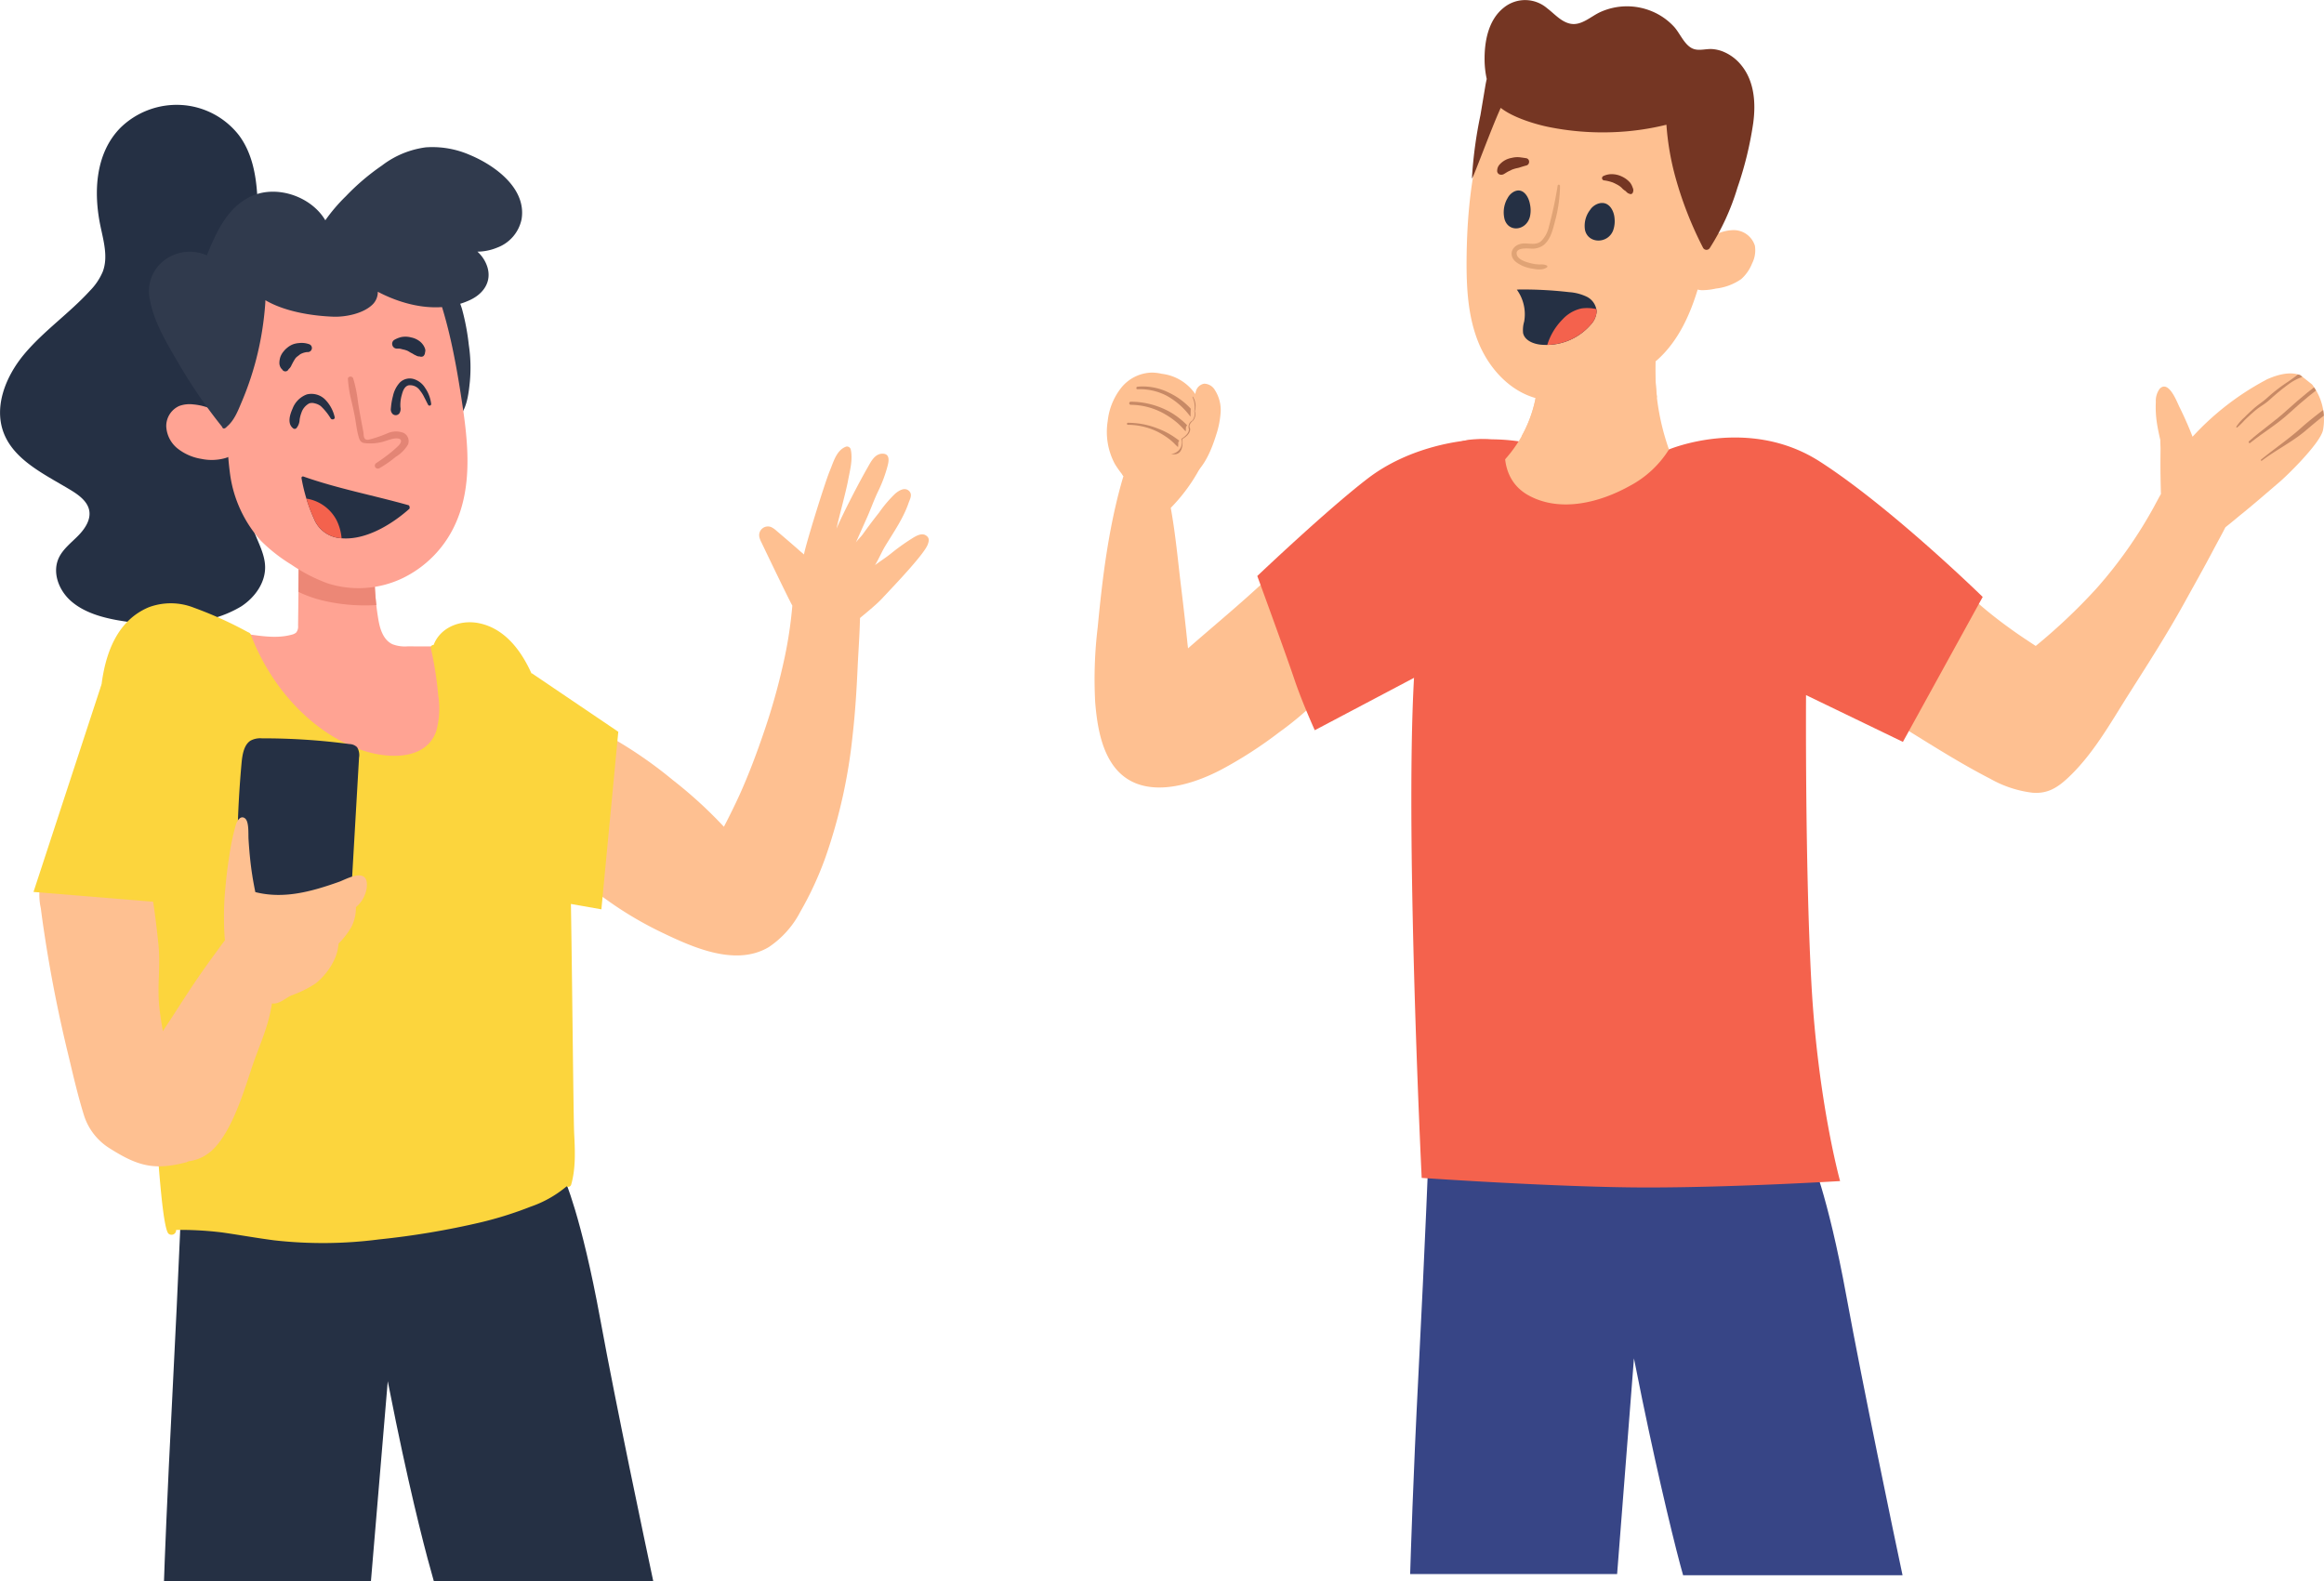<svg xmlns="http://www.w3.org/2000/svg" xmlns:xlink="http://www.w3.org/1999/xlink" width="435" height="296" viewBox="0 0 435 296">
  <defs>
    <clipPath id="clip-path">
      <rect id="Rectangle_3" data-name="Rectangle 3" width="435" height="296" transform="translate(0.312 0.075)" fill="#fff"/>
    </clipPath>
  </defs>
  <g id="stepnew" transform="translate(-0.312 -0.075)" clip-path="url(#clip-path)">
    <path id="Path_1" data-name="Path 1" d="M345.931,242.817c-3.583-19.556-6.775-26.441-6.775-26.441L296.509,208.8c0,.2.188,1.432.506,3.428l-29.2,1.36s-.8,20.452-1.994,43.6c-1.011,19.6-1.459,34.39-1.56,37.558H303l3.149-40.379c.52,2.647,1.04,5.207,1.532,7.608,3.293,15.954,6.415,28.627,7.672,33h41.072C354.861,287.63,348.965,259.365,345.931,242.817Z" fill="#374586"/>
    <path id="Path_2" data-name="Path 2" d="M253.04,117.83c-.52-4.585-3.034-8.794-4.97-12.9a.687.687,0,0,0-.664-.391,3.239,3.239,0,0,0-2.167-1.272c-3.15-.377-5.952,3.485-7.96,5.366-4.724,4.44-9.723,8.548-14.591,12.815-.029-.188-.044-.39-.073-.578-.361-3.559-.765-7.131-1.2-10.675-.606-4.947-1.054-10.067-1.964-15.043a32.451,32.451,0,0,0,4.926-6.466c1.416-2.473,3.149-6.234,1.228-8.881-1.748-2.43-4.71-1.215-6.039.955a17.126,17.126,0,0,0-1.473,3.385,4.077,4.077,0,0,0-.535-.087,4.935,4.935,0,0,0-2.759.752,15.347,15.347,0,0,0-2.384,1.678A9.44,9.44,0,0,0,210.48,88.7a.336.336,0,0,0,.116.492c-2.716,9.127-3.915,18.8-4.811,28.249a80.96,80.96,0,0,0-.477,14.117c.318,3.891,1,8.389,3.28,11.658,4.81,6.9,14.258,4.137,20.369.912a79.23,79.23,0,0,0,10.835-7,58.932,58.932,0,0,0,8.856-7.8C251.436,126.133,253.517,122.2,253.04,117.83Z" fill="#fec091"/>
    <path id="Path_3" data-name="Path 3" d="M286.758,83.072a37.382,37.382,0,0,0-7.57-.752c-5.374-.145-15.241,1.49-22.869,7.333s-20.673,18.254-20.673,18.254,5.374,14.667,6.877,19.151,3.886,9.72,3.886,9.72l23.808-12.57Z" fill="#f4624d"/>
    <path id="Path_4" data-name="Path 4" d="M288.174,69.143a24,24,0,0,1-6.53,17.343,2.884,2.884,0,0,0-.708.969,2.357,2.357,0,0,0-.087.9,8.8,8.8,0,0,0,4.407,6.712,15.091,15.091,0,0,0,8.017,1.866,24.112,24.112,0,0,0,19.142-10.241,2.815,2.815,0,0,0,.549-1.172,2.729,2.729,0,0,0-.26-1.3,45,45,0,0,1-2.051-21.74,60.3,60.3,0,0,1-22.407,6.278" fill="#fec091"/>
    <path id="Path_5" data-name="Path 5" d="M286.715,81.9a35.4,35.4,0,0,0,17.87-3.674,30.446,30.446,0,0,0,5.88-3.79,45.154,45.154,0,0,1,.188-11.933,60.3,60.3,0,0,1-22.407,6.278l-.072.391a24.066,24.066,0,0,1-3.063,12.57C285.646,81.785,286.18,81.857,286.715,81.9Z" fill="#fec091"/>
    <path id="Path_6" data-name="Path 6" d="M282.092,14.627c-5.562,10.3-7.166,22.246-7.267,33.9-.043,5.265.217,10.646,2.167,15.535s5.88,9.286,11.052,10.617c5.042,1.3,10.372-.434,15.082-2.647a30.188,30.188,0,0,0,7.353-4.542c4.016-3.573,6.284-8.679,7.772-13.8A61.1,61.1,0,0,0,319,22.987c-.694-2.965-1.763-6.075-4.233-7.9-2.124-1.562-4.883-1.88-7.527-2.083a140.354,140.354,0,0,0-15.6-.3c-3.424.13-7.122.477-9.708,2.69" fill="#fec091"/>
    <path id="Path_7" data-name="Path 7" d="M316.966,47.924a14.531,14.531,0,0,1,2.947-2.936A7.89,7.89,0,0,1,324.8,43.15a4.168,4.168,0,0,1,3.987,2.922,5.406,5.406,0,0,1-.52,3.312,7.737,7.737,0,0,1-2.037,2.936,10.324,10.324,0,0,1-4.753,1.779,11.637,11.637,0,0,1-2.543.3,2.894,2.894,0,0,1-1.256-.275,3.222,3.222,0,0,1-1.358-2.546,10.886,10.886,0,0,1,.462-4.86" fill="#fec091"/>
    <path id="Path_8" data-name="Path 8" d="M297.853,39.491a4.866,4.866,0,0,0-.867,3.631c.578,2.618,4.262,2.633,5.259.116a5.116,5.116,0,0,0,.274-2.285c-.115-1.62-1.228-3.486-3.236-2.69a3.015,3.015,0,0,0-1.228.94C298,39.3,297.925,39.39,297.853,39.491Z" fill="#253044"/>
    <path id="Path_9" data-name="Path 9" d="M282.337,37.451a5.29,5.29,0,0,0-.39,3.717c.8,2.517,4.1,2.054,4.739-.564a5.373,5.373,0,0,0,0-2.3c-.275-1.591-1.459-3.3-3.178-2.242a2.882,2.882,0,0,0-1,1.085Z" fill="#253044"/>
    <path id="Path_10" data-name="Path 10" d="M284.23,54.3a7.85,7.85,0,0,1,1.372,5.974,5.579,5.579,0,0,0-.2,2.17c.318,1.374,1.907,2.01,3.294,2.155a11,11,0,0,0,9.3-3.674,4.078,4.078,0,0,0,1.171-2.546,3.33,3.33,0,0,0-1.835-2.748A9.044,9.044,0,0,0,294,54.765a74.116,74.116,0,0,0-9.3-.492" fill="#253044"/>
    <path id="Path_11" data-name="Path 11" d="M296.322,57.817a6.8,6.8,0,0,0-3.54,2.054,11.678,11.678,0,0,0-2.86,4.773,11.061,11.061,0,0,0,8.09-3.732,4.082,4.082,0,0,0,1.17-2.546,2.258,2.258,0,0,0-.072-.434A7.882,7.882,0,0,0,296.322,57.817Z" fill="#f4624d"/>
    <path id="Path_12" data-name="Path 12" d="M291.872,34.819a72.99,72.99,0,0,1-1.647,7.709A5.5,5.5,0,0,1,288.8,45.2c-1.04.9-2.355.318-3.583.477-1.834.246-2.716,2.112-1.184,3.414a6.392,6.392,0,0,0,2.932,1.244c.925.174,2.138.391,2.918-.231a.211.211,0,0,0-.043-.333,2.468,2.468,0,0,0-1.17-.188,7.277,7.277,0,0,1-1.849-.232c-.824-.2-2.369-.651-2.6-1.62-.317-1.3,1.777-1.157,2.485-1.128a3.582,3.582,0,0,0,2.456-.593c1.329-1,1.777-2.821,2.167-4.354a26.379,26.379,0,0,0,.983-6.784C292.32,34.631,291.915,34.558,291.872,34.819Z" fill="#e0a375"/>
    <path id="Path_13" data-name="Path 13" d="M300.6,33.85a7.077,7.077,0,0,1,1.329.3,3.012,3.012,0,0,1,.332.116c.145.058-.058-.029.029.014.058.029.1.043.159.072.217.1.433.217.65.333a3.462,3.462,0,0,1,.3.188.838.838,0,0,1,.145.1s.173.13.072.058.058.043.072.058a1.434,1.434,0,0,1,.159.145c.087.072.159.174.246.246a2.941,2.941,0,0,0,.4.3c-.144-.1,0,0,.029.014.044.043.087.072.13.116a3.057,3.057,0,0,0,.318.289.952.952,0,0,0,.275.13c.1.043-.044-.029.072.029a.442.442,0,0,0,.635-.26,1.428,1.428,0,0,0,.087-.42,1.454,1.454,0,0,0-.13-.492,3.343,3.343,0,0,0-.448-.882,4.594,4.594,0,0,0-1.488-1.143,4.482,4.482,0,0,0-1.834-.477,3.654,3.654,0,0,0-1.748.362.447.447,0,0,0-.2.492A.428.428,0,0,0,300.6,33.85Z" fill="#753623"/>
    <path id="Path_14" data-name="Path 14" d="M286.036,29.7c-.434-.072-.867-.13-1.315-.188a4.356,4.356,0,0,0-1.43.116,3.925,3.925,0,0,0-2.2,1.157,1.761,1.761,0,0,0-.535,1.432.744.744,0,0,0,.477.535c.015,0,.26.043.1.014s.116.014.072.014a.962.962,0,0,0,.564-.1c.289-.159.578-.362.881-.521.029-.014.072-.029.1-.043.174-.087-.029.015-.058.015a3.652,3.652,0,0,0,.419-.188c.058-.029.13-.072.188-.1s.087-.043.13-.058c.13-.058-.188.072-.058.029.2-.072.419-.145.622-.2s.448-.087.679-.159c.448-.145.895-.289,1.358-.405a.681.681,0,0,0,.491-.651A.655.655,0,0,0,286.036,29.7Z" fill="#753623"/>
    <path id="Path_15" data-name="Path 15" d="M326.3,12.356a8.487,8.487,0,0,0-3.6-2.676,6.729,6.729,0,0,0-1.907-.419c-1.3-.087-2.7.477-3.9-.217-1.416-.81-2.167-2.792-3.251-3.978a11.791,11.791,0,0,0-4.175-2.893,12.112,12.112,0,0,0-9.578.145c-1.791.8-3.539,2.6-5.62,2.2-1.748-.347-3-1.866-4.363-2.893a6.321,6.321,0,0,0-8.1-.13c-2.933,2.3-3.669,6.393-3.612,9.923a17.245,17.245,0,0,0,.4,3.443q-.152.651-.26,1.3c-.3,1.808-.607,3.616-.91,5.439a80.377,80.377,0,0,0-1.6,11.846c-.014.68,3.539-9.141,5.389-13.177,2.427,1.909,6.775,3.139,9.014,3.587a51.136,51.136,0,0,0,11.875.969,48.929,48.929,0,0,0,10.127-1.4,50.382,50.382,0,0,0,1.561,9.373,68.57,68.57,0,0,0,5.316,13.7.729.729,0,0,0,1.242,0,44.852,44.852,0,0,0,5.172-11.282,66.248,66.248,0,0,0,2.962-12.15C328.971,19.385,328.7,15.35,326.3,12.356Z" fill="#753623"/>
    <path id="Path_16" data-name="Path 16" d="M435.124,80.6a10.784,10.784,0,0,0-2.051-8.563c-.737-.579-1.474-1.186-2.225-1.736-1.936-.738-4.218-.087-6.241.8-.1.058-.217.13-.332.188a51.222,51.222,0,0,0-13.566,10.545c-.028-.087-.072-.174-.1-.26-.231-.593-.476-1.186-.722-1.765-.52-1.215-1.069-2.416-1.661-3.6-.463-.955-1.994-5.034-3.655-3.37a3.783,3.783,0,0,0-.737,2.488,19.693,19.693,0,0,0,.231,4.122c.159,1,.376,2,.607,2.98,0,.622.043,1.258.043,1.779-.014,1.678-.029,3.356,0,5.034.015,1.085.043,2.2.072,3.312-.447.8-.866,1.577-1.257,2.314a83.535,83.535,0,0,1-10.834,15.4A107.616,107.616,0,0,1,381.354,121c-1.661-1.085-3.323-2.184-4.926-3.356a79.846,79.846,0,0,1-8.928-7.449c-.376-.362-.867.1-.723.506l-5.85,12.5c-.939,2.01-1.907,4.021-2.832,6.046-.462,1.012-.91,2.039-1.358,3.052a21.714,21.714,0,0,0-1.083,2.516c-.145-.072-.3-.159-.448-.231a.375.375,0,0,0-.347.665c.217.131.433.275.665.4a.328.328,0,0,0,.433.261c5.562,3.428,11.124,7,16.931,9.98a21.051,21.051,0,0,0,7.888,2.589c2.918.232,4.8-1.056,6.833-2.994,4.537-4.339,7.672-9.937,10.994-15.2,3.612-5.7,7.267-11.369,10.532-17.285,1.849-3.341,3.727-6.668,5.5-10.038.722-1.36,1.5-2.763,2.225-4.18,1.054-.825,2.08-1.707,3.12-2.546,2.254-1.823,4.58-3.848,6.79-5.742C428.045,89.465,434.59,83.13,435.124,80.6Z" fill="#fec091"/>
    <path id="Path_17" data-name="Path 17" d="M422.339,77.012c1.141-.969,1.719-1.128,2.831-2.126a42.11,42.11,0,0,1,3.525-2.893,9.528,9.528,0,0,1,2.153-1.2c.13-.043.274-.116.419-.159-.145-.116-.289-.231-.419-.333a2.287,2.287,0,0,0-.419-.116c-.592.477-1.214.911-1.835,1.345a31.038,31.038,0,0,0-3.727,2.849c-1.17,1.085-1.705,1.273-2.889,2.343-.52.477-1.04.955-1.532,1.461a8.968,8.968,0,0,0-1.545,1.765.117.117,0,0,0,.173.145,15.694,15.694,0,0,0,1.4-1.374C421.082,78.125,421.7,77.561,422.339,77.012Z" fill="#c78965"/>
    <path id="Path_18" data-name="Path 18" d="M421.27,82.682c-.174.159.029.463.217.318,2.484-2,5.056-3.486,7.4-5.656,1.185-1.085,2.384-2.126,3.626-3.139.434-.347.867-.694,1.3-1.027-.115-.2-.245-.391-.375-.579-.39.3-.795.607-1.185.926-1.286,1.041-2.528,2.112-3.756,3.226C426.124,78.95,423.711,80.512,421.27,82.682Z" fill="#c78965"/>
    <path id="Path_19" data-name="Path 19" d="M435.167,77.981a.32.32,0,0,1,.116-.072q-.043-.542-.13-1.085l-.405.318c-1.242.955-2.47,1.924-3.64,2.965-2.311,2.083-5.186,4.05-7.584,6.017a.125.125,0,0,0,.144.2c2.47-1.88,5.605-3.486,7.989-5.453C432.813,79.89,433.968,78.907,435.167,77.981Z" fill="#c78965"/>
    <path id="Path_20" data-name="Path 20" d="M282.164,82.711s-1.589,6.986,4.377,10.168c5.981,3.2,13.349,1.2,18.738-1.794a19.278,19.278,0,0,0,7.425-6.871s14.894-6.306,28.243,2.271,30.482,25.341,30.482,25.341l-14.937,27.136L338.361,130.2s-.2,31.721,1,53.866,5.374,37.115,5.374,37.115-19.734,1.2-36.073,1.2-42.242-1.794-42.242-1.794-3.582-73.421-1-99.356S270,85.719,272.4,83.521,282.164,82.711,282.164,82.711Z" fill="#f4624d"/>
    <path id="Path_21" data-name="Path 21" d="M223.309,85.155a7.65,7.65,0,0,0,1.213-4.846c-.058-1.692-.419-3.37-.534-5.063a4.755,4.755,0,0,1,.216-2.068,1.921,1.921,0,0,1,1.517-1.273,2.359,2.359,0,0,1,1.994,1.2,6.916,6.916,0,0,1,1.069,4.209,17.2,17.2,0,0,1-.881,4.325c-1.026,3.255-2.543,6.654-5.519,8.346a7.387,7.387,0,0,1,1.185-3.327" fill="#fec091"/>
    <path id="Path_22" data-name="Path 22" d="M224.161,74.017a8.861,8.861,0,0,0-6.371-3.963,9.116,9.116,0,0,0-1.863-.231,7.6,7.6,0,0,0-5.808,2.922,12.11,12.11,0,0,0-2.47,6.162,12.714,12.714,0,0,0,1.343,8.028,19.4,19.4,0,0,0,1.474,2.083c.058.072.086.116.144.188.1-.13.867-1.07,1.084-1.316.4-.463,1.329-1.345,1.343-1.36a3.647,3.647,0,0,1,.564-.68,5.693,5.693,0,0,1,4.146-1.157,3.57,3.57,0,0,1,1.329.362,6.906,6.906,0,0,0,1.026.535,1.758,1.758,0,0,0,1.748-.564,2.7,2.7,0,0,0,.606-1.794,1.109,1.109,0,0,1,.044-.434,1.331,1.331,0,0,1,.462-.521A2.373,2.373,0,0,0,223.9,80.6a2.613,2.613,0,0,1,.029-.579,3.5,3.5,0,0,1,.549-.868,2.944,2.944,0,0,0,.3-1.577C224.768,76.2,225.042,75.2,224.161,74.017Z" fill="#fec091"/>
    <path id="Path_23" data-name="Path 23" d="M220.882,82.45c-.39-.289-.78-.564-1.185-.825a14.557,14.557,0,0,0-2.6-1.3,15.183,15.183,0,0,0-5.663-1.1.188.188,0,0,0,0,.376,12.819,12.819,0,0,1,5.432,1.244,14.631,14.631,0,0,1,2.311,1.432,10.757,10.757,0,0,1,.968.853,6.775,6.775,0,0,0,.665.637,3.311,3.311,0,0,0,.043-.535,1.109,1.109,0,0,1,.043-.434.61.61,0,0,1,.159-.231A1.2,1.2,0,0,1,220.882,82.45Z" fill="#c78965"/>
    <path id="Path_24" data-name="Path 24" d="M222.514,79.688h0a11.869,11.869,0,0,0-1.271-1.157,13.4,13.4,0,0,0-2.832-1.794,15.259,15.259,0,0,0-6.443-1.461.289.289,0,0,0,0,.579,13.023,13.023,0,0,1,6.183,1.634,14.958,14.958,0,0,1,2.557,1.779,12.144,12.144,0,0,1,1.142,1.143,3.5,3.5,0,0,0,.39.405,1.129,1.129,0,0,0,.043-.232,2.612,2.612,0,0,1,.029-.578C222.37,79.9,222.442,79.789,222.514,79.688Z" fill="#c78965"/>
    <path id="Path_25" data-name="Path 25" d="M223.15,76.534a13.3,13.3,0,0,0-4.074-2.965,10.861,10.861,0,0,0-5.836-1.1c-.3.029-.318.492,0,.477a10.757,10.757,0,0,1,5.475,1.229,13.636,13.636,0,0,1,3.958,3.312c.1.116.275.362.477.593.014-.159.014-.318.014-.477,0-.362.015-.68.029-1A.079.079,0,0,0,223.15,76.534Z" fill="#c78965"/>
    <path id="Path_26" data-name="Path 26" d="M223.612,74.365a3.305,3.305,0,0,1,.347,2.69,1.82,1.82,0,0,1-.347,1.779s-.953.694-.549,1.418c0,0,.318,1.012-1.444,2.011,0,0,.52,3.385-2.1,2.792a2.175,2.175,0,0,0,1.921-2.835s1.531-.868,1.4-1.852a1.313,1.313,0,0,1,.651-1.562,1.988,1.988,0,0,0,.361-1.721,4.3,4.3,0,0,0-.333-2.661C223.54,74.394,223.482,74.263,223.612,74.365Z" fill="#753623" opacity="0.4"/>
    <path id="Path_27" data-name="Path 27" d="M112.677,247.1c-3.583-19.556-6.775-26.441-6.775-26.441l-42.647-7.58c0,.2.188,1.432.506,3.429l-29.2,1.359s-.795,20.453-1.994,43.6c-1.011,19.6-1.459,31.446-1.56,34.613H69.742l3.149-37.434c.52,2.647,1.04,5.208,1.531,7.609,3.294,15.954,5.836,25.457,7.093,29.825h41.071C121.027,288.727,115.711,263.632,112.677,247.1Z" fill="#253044"/>
    <path id="Path_28" data-name="Path 28" d="M78.944,50.918c1.257-1.114,5.259-1,5.836.8a.32.32,0,0,1-.159.362c-.058.029-.13.043-.2.072a40.959,40.959,0,0,1,2.355,5.714,43.208,43.208,0,0,1,1.286,6.784,28.544,28.544,0,0,1,.2,6.842c-.2,1.953-.462,4.383-1.575,6.061a.263.263,0,0,1-.477-.2,4.044,4.044,0,0,1,.13-.448c-2.283-6.147-4.464-12.295-6.4-18.558-.477-1.562-1.026-3.124-1.445-4.7A2.55,2.55,0,0,1,78.944,50.918Z" fill="#303a4d"/>
    <path id="Path_29" data-name="Path 29" d="M49.3,91.91c-2.311,1.374-2.47,4.513-1.676,6.957s2.268,4.759,2.311,7.319c.058,2.951-1.878,5.714-4.464,7.406a21.068,21.068,0,0,1-8.856,2.893,46.505,46.505,0,0,1-14.23-.289c-3.178-.564-6.4-1.519-8.755-3.573s-3.612-5.453-2.268-8.2c.795-1.62,2.326-2.777,3.612-4.094s2.4-3.023,2.023-4.773c-.361-1.678-1.979-2.85-3.511-3.775C8.821,88.974,3.374,86.428,1.222,81.64c-2.268-5.062.043-10.993,3.655-15.3S13.314,58.7,17.128,54.52a11.39,11.39,0,0,0,2.413-3.573c1.04-2.734.159-5.728-.433-8.577-1.329-6.379-.939-13.654,3.785-18.413a15.058,15.058,0,0,1,11.427-4.224,14.759,14.759,0,0,1,10.7,5.641c2.369,3.153,3.164,7.117,3.424,10.979A46.821,46.821,0,0,1,47.393,49.8c-.578,2.546-1.372,5.106-1.315,7.709.159,6.625,5.764,12.179,6.66,18.746.722,5.265-1.661,10.414-4,15.26" fill="#253044"/>
    <path id="Path_30" data-name="Path 30" d="M70.435,105.521a52.754,52.754,0,0,0,.665,10.342c.3,1.88.91,3.992,2.673,4.817a6.513,6.513,0,0,0,2.8.4c3.25,0,6.486.014,9.737.014,1.083,4.571,2.152,9.344.982,13.886A15.607,15.607,0,0,1,73.859,146.18c-4.724.434-9.361-1.258-13.623-3.254a37.431,37.431,0,0,1-6.154-3.5c-6.2-4.513-9.722-11.746-11.557-19.05-.145-.608-.231-1.374.289-1.736a1.644,1.644,0,0,1,1.055-.159c3.713.275,7.5,1.4,11.081.4a1.864,1.864,0,0,0,.809-.4,1.8,1.8,0,0,0,.347-1.287c.058-4.7.1-9.388.159-14.089a1.937,1.937,0,0,1,.318-1.272,2.053,2.053,0,0,1,1.315-.55,16.752,16.752,0,0,1,11.543,2.734" fill="#ffa393"/>
    <path id="Path_31" data-name="Path 31" d="M70.753,113.346a34.5,34.5,0,0,1-9.737-.781,22.693,22.693,0,0,1-4.854-1.692l.087-7.768a1.936,1.936,0,0,1,.318-1.272,2.052,2.052,0,0,1,1.315-.55,16.752,16.752,0,0,1,11.543,2.734l1.011,1.489A54.578,54.578,0,0,0,70.753,113.346Z" fill="#ec8776"/>
    <path id="Path_32" data-name="Path 32" d="M79.84,49.182c3.843,8.1,5.548,16.981,6.891,25.8,1.214,7.854,2.095,16.215-1.3,23.432a20.725,20.725,0,0,1-9.78,9.908,19.075,19.075,0,0,1-14.028.955,30.671,30.671,0,0,1-6.775-3.5,30.657,30.657,0,0,1-5.706-4.469,23.362,23.362,0,0,1-5.75-12.353,59.615,59.615,0,0,1-.274-13.712q.672-10.306,2.037-20.554A9.5,9.5,0,0,1,46.5,50.339c1.791-2.473,5.374-2.792,8.495-2.864,8.191-.2,16.541-.376,24.371,1.982" fill="#ffa393"/>
    <path id="Path_33" data-name="Path 33" d="M44.908,80.816a11.3,11.3,0,0,0-8.422-5.034,5.7,5.7,0,0,0-2.615.289A4.118,4.118,0,0,0,31.43,79.89a5.645,5.645,0,0,0,2.124,4.151,9.6,9.6,0,0,0,4.435,1.938,9.386,9.386,0,0,0,4.435-.13,5.371,5.371,0,0,0,3.337-2.7" fill="#ffa393"/>
    <path id="Path_34" data-name="Path 34" d="M19.323,128.172c.751-5.771,2.875-11.9,8.812-14.406a11.782,11.782,0,0,1,8.466.072,72.807,72.807,0,0,1,10.156,4.6.741.741,0,0,1,.491.419c3.482,9.229,10.777,17.994,20.442,21.523,4.71,1.722,12.251,2.3,14.273-3.413a16,16,0,0,0,.376-6.726,68.154,68.154,0,0,0-1.387-8.867.47.47,0,0,1,.52-.55c1.257-3.326,5.071-4.845,8.653-4.05,4.782,1.056,7.772,5.193,9.636,9.3,4.709,10.328,5.966,21.726,7.136,32.863.347,3.284.708,49.946.882,53.244.159,3.2.332,6.581-.564,9.691a.555.555,0,0,1-.838.289,21.1,21.1,0,0,1-6.761,3.819,69.341,69.341,0,0,1-9.289,2.922,151.621,151.621,0,0,1-19.07,3.2,81.418,81.418,0,0,1-19.589.174c-3.265-.42-6.515-1.013-9.766-1.476a64.072,64.072,0,0,0-8.625-.477.86.86,0,0,1-1.445.68c-2.181-2.445-3.453-49.353-4.753-52.318-1.358-3.1-2.586-6.263-3.626-9.474a102.2,102.2,0,0,1-4.276-20.135A87.2,87.2,0,0,1,19.323,128.172Z" fill="#fcd53d"/>
    <path id="Path_35" data-name="Path 35" d="M62.215,78.415A10.654,10.654,0,0,0,60.352,76.1a2.822,2.822,0,0,0-1.1-.506,1.823,1.823,0,0,0-1.04-.014,3.064,3.064,0,0,0-1.488,1.779,5.864,5.864,0,0,0-.332,1.316,2.627,2.627,0,0,1-.535,1.475.461.461,0,0,1-.708.087c-1.112-.9-.563-2.575-.072-3.674a4.532,4.532,0,0,1,2.658-2.647A3.629,3.629,0,0,1,61.2,74.9a6.866,6.866,0,0,1,1.748,3.226C63.082,78.559,62.475,78.762,62.215,78.415Z" fill="#253044"/>
    <path id="Path_36" data-name="Path 36" d="M80.461,75.883c-.26-.477-.477-.955-.737-1.432a6.2,6.2,0,0,0-.78-1.244,2.241,2.241,0,0,0-2.152-1C76,72.4,75.694,73.323,75.521,74a6.731,6.731,0,0,0-.26,2.3,1.61,1.61,0,0,1-.159,1.1.851.851,0,0,1-1.315.159,1.221,1.221,0,0,1-.318-.984c.029-.3.058-.607.1-.911a12.475,12.475,0,0,1,.3-1.461,5.376,5.376,0,0,1,1.286-2.517,2.639,2.639,0,0,1,2.6-.651,3.841,3.841,0,0,1,2.124,1.649,6.668,6.668,0,0,1,1.141,3.038A.307.307,0,0,1,80.461,75.883Z" fill="#253044"/>
    <path id="Path_37" data-name="Path 37" d="M66.419,70.922a24.279,24.279,0,0,1,.838,3.92c.173,1.331.419,2.647.664,3.963.13.68.26,1.374.39,2.054s-.058,1.663.982,1.533a22.914,22.914,0,0,0,3.482-1.172,3.921,3.921,0,0,1,3.048-.116,1.725,1.725,0,0,1,.867,2.17,6.519,6.519,0,0,1-2.268,2.3,22.748,22.748,0,0,1-3.092,2.155.585.585,0,0,1-.693-.087.433.433,0,0,1-.145-.246.573.573,0,0,1,.26-.637,35.132,35.132,0,0,0,2.918-2.141c.419-.362.838-.723,1.228-1.114.477-.477.838-1.244-.159-1.345s-2.21.535-3.178.723a9.164,9.164,0,0,1-3.077.13c-.708-.1-.9-.622-1.069-1.258-.332-1.172-.462-2.43-.679-3.63-.217-1.157-.477-2.3-.751-3.443a22.264,22.264,0,0,1-.549-3.631C65.379,70.488,66.26,70.4,66.419,70.922Z" fill="#e38575"/>
    <path id="Path_38" data-name="Path 38" d="M57.087,89.277c6.429,2.271,13.146,3.529,19.705,5.381.173.043.274.55.13.68-3.366,2.994-8.523,6.147-13.262,5.439a5.816,5.816,0,0,1-4.58-3.6,31.621,31.621,0,0,1-2.326-7.565A.269.269,0,0,1,57.087,89.277Z" fill="#253044"/>
    <path id="Path_39" data-name="Path 39" d="M57.925,65.99a.786.786,0,0,0-.26.015c.029,0,.058-.015.087-.015-.043,0-.087.015-.13.015-.145.029-.289.058-.433.1-.058.015-.13.043-.188.058a.972.972,0,0,0-.116.043.516.516,0,0,0,.13-.058.564.564,0,0,1-.231.1l-.173.087a1.517,1.517,0,0,0-.159.1c-.029.029-.26.188-.087.058s-.043.043-.072.072c-.1.072-.246.188-.361.26.318-.188.1-.072.029-.014s-.116.1-.173.145c-.1.1-.2.217-.3.333.072-.087.13-.174.2-.246a9.234,9.234,0,0,0-.621,1.027c-.043.087-.087.174-.13.246-.058.116.116-.289.029-.087a2.307,2.307,0,0,1-.145.333,1.714,1.714,0,0,1-.679.752c.1-.1.2-.2.3-.289-.058.087-.116.188-.173.275a.637.637,0,0,1-.549.3.67.67,0,0,1-.549-.3,2.071,2.071,0,0,1-.217-.318c.173.13.347.26.534.391-.607-.087-.9-.868-.881-1.389a3.754,3.754,0,0,1,.173-1.056,3.387,3.387,0,0,1,.693-1.157,3.528,3.528,0,0,1,.621-.607,3.7,3.7,0,0,1,1.156-.665,4.273,4.273,0,0,1,1.04-.2,4.2,4.2,0,0,1,1.849.2.756.756,0,0,1,.549.824A.778.778,0,0,1,57.925,65.99Z" fill="#253044"/>
    <path id="Path_40" data-name="Path 40" d="M74.134,63.69a4.8,4.8,0,0,1,1.329-.521,4.159,4.159,0,0,1,1.791.072,3.9,3.9,0,0,1,1.632.738,3.173,3.173,0,0,1,.448.434,2.869,2.869,0,0,1,.549.984,1.053,1.053,0,0,1-.289,1.07l-.014.014c.087-.217.188-.434.274-.651a1.013,1.013,0,0,1-.289.911.752.752,0,0,1-.679.072c-.043-.015-.087-.043-.13-.058h0c-.029-.014-.058-.014-.087-.029l.737-.087c-.014,0-.014.014-.029.014a1.148,1.148,0,0,1-1.141,0c-.159-.087-.332-.145-.491-.246a2.908,2.908,0,0,0-.462-.26c-.173-.087-.318-.188-.491-.289-.087-.043-.159-.087-.246-.13-.058-.029-.361-.159-.13-.058s-.058-.015-.116-.029c-.087-.029-.188-.058-.274-.087-.188-.043-.361-.072-.549-.13a1.688,1.688,0,0,0-.26-.058c-.043-.014-.318-.058-.13-.029s0,0-.043,0H74.61a.871.871,0,0,1-.852-.636A.859.859,0,0,1,74.134,63.69Z" fill="#253044"/>
    <path id="Path_41" data-name="Path 41" d="M31.69,48.372a7.912,7.912,0,0,1,7.339-.492c1.777-4.383,3.944-9.272,8.653-11.21,4.767-1.953,10.979.318,13.522,4.643A32.065,32.065,0,0,1,65.061,36.8a42.68,42.68,0,0,1,6.747-5.742A17.149,17.149,0,0,1,80,27.659a17.491,17.491,0,0,1,8.278,1.432c4.753,1.982,10.6,6.292,9.665,12.006a7.219,7.219,0,0,1-4.58,5.337,9.866,9.866,0,0,1-3.684.752,6.513,6.513,0,0,1,1.849,2.849c.852,2.734-.679,4.99-3.178,6.176-5.519,2.618-12.106,1.229-17.321-1.519a3.281,3.281,0,0,1-1.1,2.5c-1.777,1.634-4.984,2.242-7.209,2.17-3.973-.145-9.073-.94-12.727-3.081a3.016,3.016,0,0,0-.014.362c-.087,1.3-.217,2.6-.39,3.891A57.74,57.74,0,0,1,48.115,67.9,56.787,56.787,0,0,1,45.558,75.3c-.694,1.649-1.4,3.529-2.846,4.7a.428.428,0,0,1-.274.217c-.014.014-.029.029-.043.029a.326.326,0,0,1-.491-.246,97.142,97.142,0,0,1-7.8-11.268c-2.2-3.79-4.912-8.071-5.706-12.41A7.283,7.283,0,0,1,31.69,48.372Z" fill="#303a4d"/>
    <path id="Path_42" data-name="Path 42" d="M63.313,97.464a9.467,9.467,0,0,1,.939,3.371c-.2-.015-.4-.029-.592-.058a5.816,5.816,0,0,1-4.58-3.6,26.791,26.791,0,0,1-1.416-3.761A7.721,7.721,0,0,1,63.313,97.464Z" fill="#f4624d"/>
    <path id="Path_43" data-name="Path 43" d="M105.613,145.833a60.886,60.886,0,0,1,3.77-7.116c1.026-1.635,2.312-2.17,4.146-1.244a80.477,80.477,0,0,1,12.684,8.606,82.112,82.112,0,0,1,9.593,8.766c.058-.1.116-.2.173-.319q1.431-2.756,2.731-5.583c1.806-3.992,3.351-8.143,4.753-12.295a118.7,118.7,0,0,0,3.366-11.918,78.934,78.934,0,0,0,1.791-11.283c-.679-1.171-5.23-10.674-5.807-11.875a4.043,4.043,0,0,1-.376-1.012,1.636,1.636,0,0,1,2.225-1.808,4.113,4.113,0,0,1,.982.68c1.387,1.186,2.788,2.372,4.161,3.587.317.289.664.564,1,.853.145-1.287,3.858-13.336,4.826-15.651.679-1.605,1.213-3.847,3.033-4.527a.721.721,0,0,1,.882.492c.433,1.909-.145,3.934-.492,5.815-.375,2.039-1.733,6.986-2.167,9.026,1.286-2.98,4.176-8.563,5.808-11.4.578-1.013,1.3-2.56,2.716-2.618,1.517-.058,1.3,1.36,1.011,2.387a25.542,25.542,0,0,1-1.676,4.513c-.823,1.678-1.43,3.457-2.2,5.164-.679,1.519-1.358,3.052-2.037,4.571.361-.55.881-.984,1.271-1.519,1-1.4,2.022-2.763,3.091-4.108a23.376,23.376,0,0,1,3.005-3.529c.723-.608,1.821-1.287,2.63-.463.635.651.115,1.519-.145,2.256-.982,2.85-2.8,5.453-4.363,8.028-.664,1.1-1.213,2.459-1.907,3.558,1.012-.752,2.124-1.461,3.049-2.213a39.172,39.172,0,0,1,3.654-2.632c.708-.449,1.893-1.259,2.76-.753.78.449.664,1.056.4,1.765-.751,1.967-6.992,8.4-8.509,10.053-1.213,1.316-4.045,3.558-4.16,3.688-.073,3.1-.3,6.162-.448,9.272-.188,4.195-.448,8.4-.925,12.584a99.963,99.963,0,0,1-5.056,22.839,62.71,62.71,0,0,1-4.724,10.256,17.852,17.852,0,0,1-5.923,6.653c-6.212,3.7-14.259.029-20.066-2.762a68,68,0,0,1-10.546-6.292,47.79,47.79,0,0,1-9-7.956.818.818,0,0,1-.91-.477C101.828,155.5,103.764,149.9,105.613,145.833Z" fill="#fec091"/>
    <path id="Path_44" data-name="Path 44" d="M8.749,175.717c-.289-1.866-.563-3.732-.795-5.612a11.094,11.094,0,0,1-.144-4.195c.708-2.676,3.9-3.876,6.313-4.672,6.082-2,8.061-1.316,13.479,2.17.65.419,1.286,1.489.722,1.808.751,3.7,1.242,7.811,1.632,11.542.462,4.528-.318,7.956.246,12.469,1.112,8.924,4.291,18.413,5.721,27.28a1.08,1.08,0,0,1-.867,1.186c-5.88,1.518-8.971.665-14.085-2.561a11.294,11.294,0,0,1-4.955-6.306c-1.112-3.573-1.965-7.261-2.832-10.906C11.392,190.6,9.9,183.181,8.749,175.717Z" fill="#fec091"/>
    <path id="Path_45" data-name="Path 45" d="M99.776,126.061l16.267,11.007-3.164,33.239-13.1-2.3Z" fill="#fcd53d"/>
    <path id="Path_46" data-name="Path 46" d="M19.323,128.172,6.582,167.053,36.8,169.526l-1.1-34.555Z" fill="#fcd53d"/>
    <path id="Path_47" data-name="Path 47" d="M65.914,169.6q.8-13.842,1.6-27.67a2.816,2.816,0,0,0-.361-1.967,2.09,2.09,0,0,0-1.4-.593,122.207,122.207,0,0,0-16.4-1.071,3.812,3.812,0,0,0-2.153.434c-1.228.781-1.531,2.618-1.676,4.224a196.8,196.8,0,0,0-.578,27.222,9.346,9.346,0,0,0,.361,2.546,6.139,6.139,0,0,0,4.594,3.659c5.966,1.519,12.612-1.49,16.079-7.275" fill="#253044"/>
    <path id="Path_48" data-name="Path 48" d="M24.221,203.069a89.316,89.316,0,0,1,5.938-9.026c2.124-3.11,4.146-6.379,6.255-9.532,1.936-2.907,3.973-5.67,6-8.418-.116-1.172-.159-2.372-.173-3.486a54.773,54.773,0,0,1,.26-6.35c.173-2.01.419-4.007.737-5.974a42.142,42.142,0,0,1,1.228-5.829c.3-.94.968-1.736,1.69-1.186.809.608.607,2.907.679,3.978.144,2.242.347,4.469.693,6.668.159,1.056.361,2.083.563,3.11,0,.014.015.043.015.058,5.3,1.345,10.474-.073,15.747-1.953,1.185-.42,5.591-2.98,5.1,1.157a5.755,5.755,0,0,1-2.023,3.616,7.868,7.868,0,0,1-.852,3.717,15.272,15.272,0,0,1-2.4,3.11,8.453,8.453,0,0,1-.939,3.313,12.57,12.57,0,0,1-3.323,4.122,20.519,20.519,0,0,1-4.594,2.271c-1.127.535-2.254,1.678-3.612,1.49-.679,4.556-2.4,7.883-3.8,12.121-1.632,4.99-3.539,10.935-6.53,14.464-2.8,3.313-6.544,3.588-9.91,2.329-2.73-1.012-8.09.159-9.2-3.789C20.826,210.981,22.054,207.249,24.221,203.069Z" fill="#fec091"/>
  </g>
</svg>
